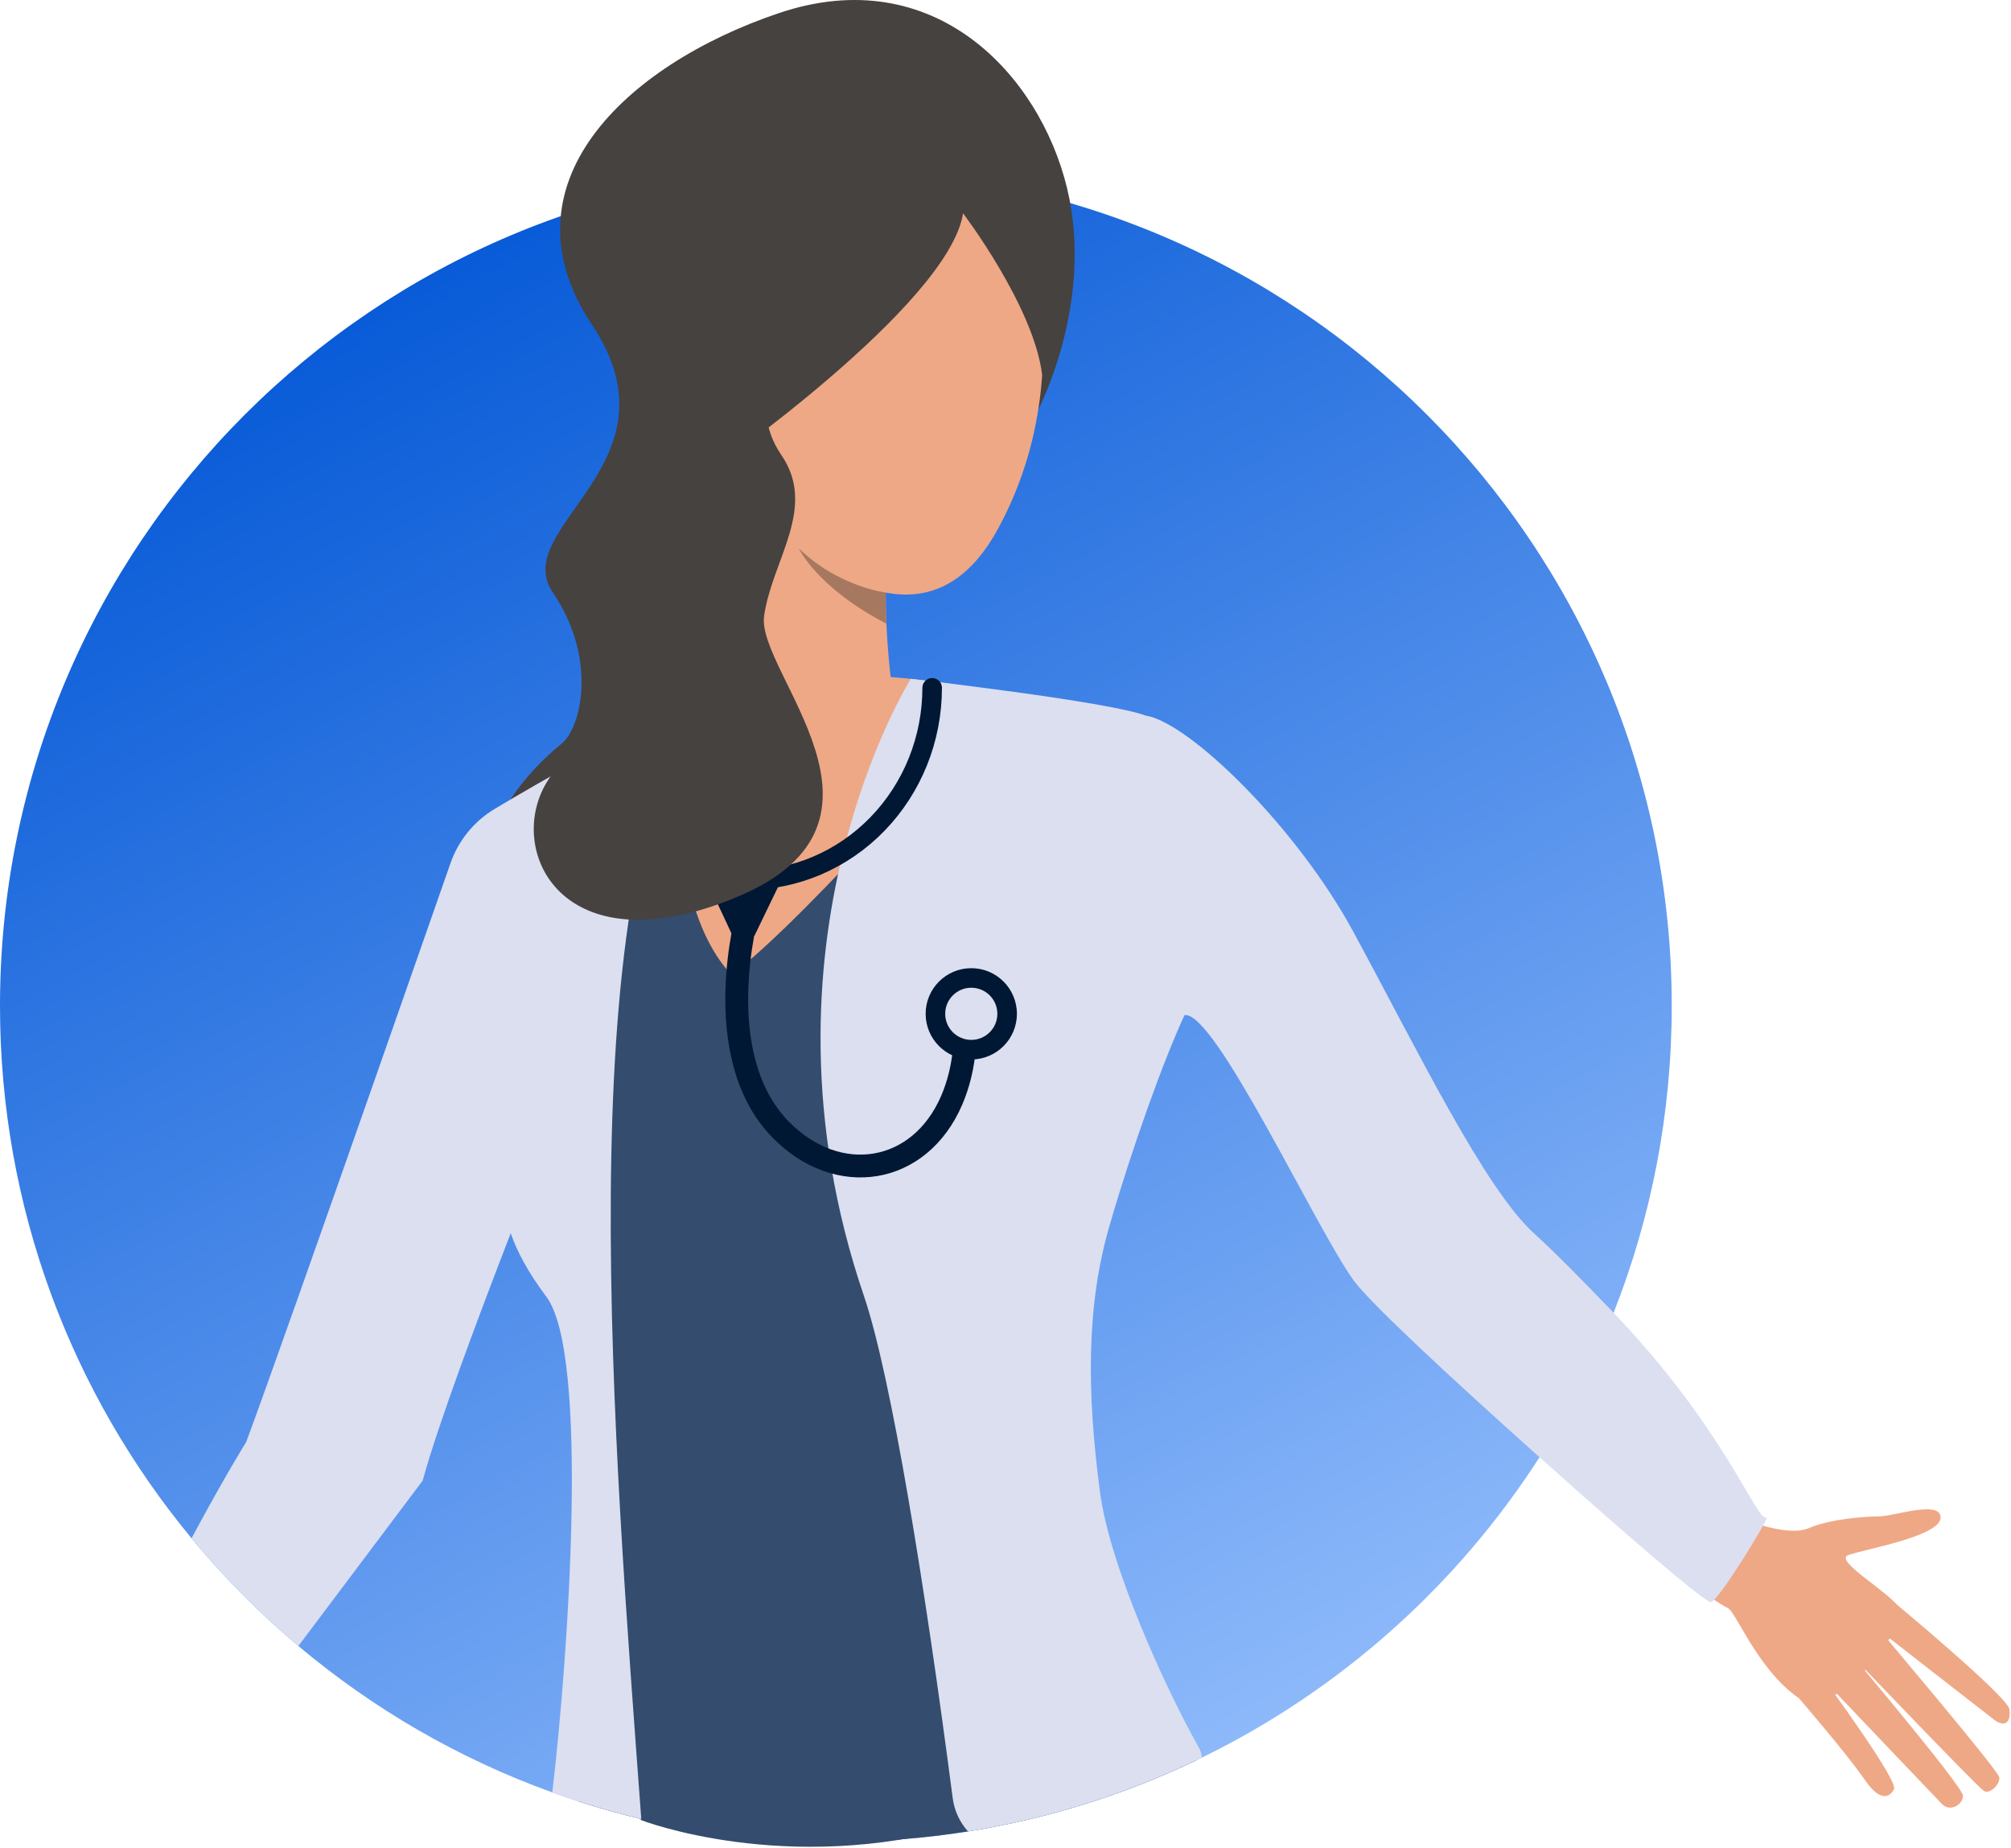 <?xml version="1.0" encoding="UTF-8"?> <svg xmlns="http://www.w3.org/2000/svg" width="617" height="567" viewBox="0 0 617 567" fill="none"> <path d="M512.91 308.542C512.91 341.782 506.59 373.552 495.08 402.692C488.93 418.282 481.29 433.112 472.35 447.022C447 486.462 411.14 518.502 368.73 539.182C368.15 539.462 367.59 539.742 367.01 540.022C345.21 550.452 321.7 557.892 297.02 561.812C283.81 563.912 270.27 565.002 256.47 565.002C235.91 565.002 215.92 562.582 196.76 558.002C190.22 556.452 183.77 554.632 177.43 552.582C174.75 551.722 172.1 550.802 169.47 549.862C140.77 539.522 114.45 524.192 91.55 504.942C79.65 494.942 68.68 483.882 58.77 471.902C22.05 427.532 0 370.612 0 308.542C0 166.902 114.81 52.092 256.46 52.092C398.09 52.092 512.91 166.902 512.91 308.542Z" fill="url(#paint0_linear_381_5770)"></path> <path d="M318.553 125.622C318.553 125.622 335.853 92.792 327.413 57.822C318.993 22.842 286.543 -11.998 239.033 4.002C191.523 20.002 153.123 56.912 181.603 99.582C210.083 142.252 155.833 161.532 169.653 181.832C183.483 202.142 178.233 223.342 172.383 228.062C166.533 232.782 147.653 249.632 149.733 269.562C151.813 289.502 241.903 211.462 241.903 211.462C241.903 211.462 290.973 112.872 318.553 125.622Z" fill="#464240"></path> <path d="M173.75 545.311C173.75 545.311 180.91 580.071 365.47 536.181C365.46 536.181 303.6 515.631 173.75 545.311Z" fill="#EB4747"></path> <path d="M328.081 460.232C332.161 486.582 362.481 515.292 366.991 540.022C345.191 550.452 321.681 557.892 297.001 561.812C283.791 563.912 270.251 565.002 256.451 565.002C235.891 565.002 215.901 562.582 196.741 558.002C190.201 556.452 183.751 554.632 177.411 552.582C183.611 518.202 181.171 474.382 179.561 442.692C177.271 397.842 152.021 371.302 154.661 325.932C141.311 328.092 139.011 328.502 125.641 330.552C146.081 272.302 153.081 243.442 216.581 221.022C237.261 213.732 250.851 212.272 273.221 214.122C346.761 220.182 368.931 221.052 405.061 287.702C348.521 296.702 357.831 317.002 340.681 373.262C332.331 400.682 323.591 431.302 328.081 460.232Z" fill="#344C6E"></path> <path d="M250.192 235.142C280.292 229.452 273.892 212.712 273.892 212.712C273.892 212.712 272.492 203.262 271.952 191.322C271.812 188.262 271.732 185.042 271.742 181.772C271.752 176.812 271.992 171.742 272.572 166.962C275.042 146.762 217.932 158.812 217.932 158.812C217.932 158.812 221.222 199.692 213.352 211.942C205.482 224.212 220.092 240.822 250.192 235.142Z" fill="#EEA886"></path> <path d="M307.611 212.611C307.611 212.611 246.891 282.711 224.451 298.961C224.451 298.961 198.671 275.661 214.561 214.121C214.561 214.121 243.871 199.441 307.611 212.611Z" fill="#EEA886"></path> <path d="M305.963 43.883C305.963 43.883 337.493 104.633 306.223 162.183C274.953 219.733 213.513 137.123 209.533 127.433C205.563 117.743 184.493 62.923 226.393 46.263C268.303 29.603 297.033 27.393 305.963 43.883Z" fill="#EEA886"></path> <path d="M295.482 65.442C295.482 65.442 317.182 93.952 319.752 115.012C319.752 115.012 328.402 75.192 303.972 36.922C279.542 -1.338 217.422 35.102 209.092 50.392C200.772 65.682 176.392 79.152 217.352 144.842C217.352 144.842 291.022 93.662 295.482 65.442Z" fill="#464240"></path> <path d="M245.09 168.242C245.09 168.242 250.56 180.202 271.95 191.322C271.81 188.262 271.73 185.042 271.74 181.772C271.74 181.772 257.26 180.022 245.09 168.242Z" fill="#A77860"></path> <path d="M532.83 465.153C532.83 465.153 547.82 471.823 554.92 468.793C562.03 465.773 573.02 465.183 576.49 465.173C581.13 465.163 595.64 459.983 595.39 465.653C595.14 471.323 571.83 475.283 567.06 477.043C562.29 478.813 581.33 489.293 583.1 493.953C584.87 498.613 563.38 529.173 551.26 520.463C539.14 511.753 532.57 494.373 530.1 493.273C527.63 492.173 521 487.293 521 487.293L532.83 465.153Z" fill="#EEA886"></path> <path d="M580.802 491.252C580.802 491.252 615.952 520.402 616.502 524.332C617.052 528.262 615.202 530.102 611.792 527.522C608.382 524.932 576.932 500.362 576.932 500.362C576.932 500.362 612.152 541.962 613.332 545.042C614.032 546.852 610.652 550.612 608.682 549.392C606.712 548.182 569.262 509.012 569.262 509.012C569.262 509.012 602.072 547.912 602.252 550.822C602.412 553.372 598.462 556.112 595.812 553.402C593.162 550.692 560.512 516.362 560.512 516.362C560.512 516.362 582.462 546.232 581.112 548.862C580.282 550.472 577.512 553.842 572.112 545.952C566.702 538.062 551.852 520.852 551.852 520.852L580.802 491.252Z" fill="#EEA886"></path> <path d="M196.77 558.371C196.77 558.371 241.16 575.561 295.58 560.021L298.13 539.701L186.09 545.931L196.77 558.371Z" fill="#344C6E"></path> <path d="M196.752 558.001C187.452 555.791 178.332 553.061 169.452 549.861C174.412 507.791 180.822 415.371 167.632 397.791C162.102 390.431 158.642 383.971 156.702 378.321C146.822 403.781 134.532 436.581 129.662 454.231L91.542 504.941C79.642 494.941 68.672 483.881 58.762 471.901C69.222 452.391 75.522 442.391 75.522 442.391C81.632 426.011 99.122 376.411 114.612 332.241C124.392 304.361 133.372 278.631 138.212 264.811C140.652 257.801 145.482 251.891 151.852 248.091C166.282 239.461 190.352 225.861 212.172 215.261C212.262 215.211 212.352 215.181 212.442 215.131C213.142 214.801 213.832 214.451 214.532 214.131C214.552 214.121 214.562 214.111 214.572 214.111C214.582 214.111 214.582 214.111 214.582 214.111C174.222 275.161 188.412 444.481 196.752 558.001Z" fill="#DBDFF0"></path> <path d="M525 491.5C524.15 491.88 511.263 481.832 472.343 447.022C445.033 422.612 420.403 399.762 415.353 392.832C403.743 376.872 372.713 309.932 363.433 311.402C363.433 311.402 363.423 311.422 363.403 311.462C363.403 311.462 363.393 311.482 363.383 311.482C356.863 325.572 347.283 352.322 340.573 375.452C333.193 400.402 333.463 427.092 337.463 457.532C340.473 480.522 357.633 518.092 367.973 536.372C368.403 537.122 368.643 538.102 368.713 539.192C346.423 550.062 322.333 557.802 297.003 561.822C294.533 559.082 292.823 555.572 292.293 551.552C283.973 487.552 273.453 422.162 265.063 397.542C228.253 289.462 279.453 208.252 279.453 208.252C279.453 208.252 339.803 215.142 351.473 219.502C364.773 221.552 397.713 253.542 415.223 285.842C435.193 322.692 455.523 364.652 470.763 378.452C476.893 384.012 485.433 392.642 495.083 402.722C529.513 438.702 539.1 467.2 542 465.5C543.43 464.64 527.92 490.22 525 491.5Z" fill="#DBDFF0"></path> <path d="M229.497 279.502C229.497 279.502 216.999 323.502 239.499 346.502C256.977 364.368 282.132 360.465 291.999 337.502C296.238 327.635 296.002 318.502 296.002 318.502" stroke="#001833" stroke-width="7"></path> <path d="M239 271.502H217.5L224.5 286.502L231.5 287.002L239 271.502Z" fill="#001833"></path> <path d="M286 211.002C286 226.65 279.982 241.657 269.271 252.721C258.559 263.786 244.031 270.002 228.882 270.002C213.734 270.002 199.206 263.786 188.494 252.721C177.782 241.657 181.699 246.478 181.699 230.83" stroke="#001833" stroke-width="6" stroke-linecap="round"></path> <path d="M240.603 104.382C240.603 104.382 228.483 123.232 239.683 139.512C250.883 155.792 236.863 171.772 234.433 188.982C232.003 206.192 281.173 251.972 226.493 275.002C171.813 298.032 154.403 259.962 168.353 239.012C182.303 218.062 192.213 201.062 193.383 171.192C194.563 141.312 204.383 94.742 240.603 104.382Z" fill="#464240"></path> <circle cx="298" cy="311.002" r="14" fill="#001833"></circle> <circle cx="298" cy="311.002" r="8" fill="#DBDFF0"></circle> <defs> <linearGradient id="paint0_linear_381_5770" x1="81" y1="64.783" x2="380.5" y2="608.783" gradientUnits="userSpaceOnUse"> <stop offset="0.015" stop-color="#0055D5"></stop> <stop offset="1" stop-color="#9EC5FF"></stop> </linearGradient> </defs> </svg> 